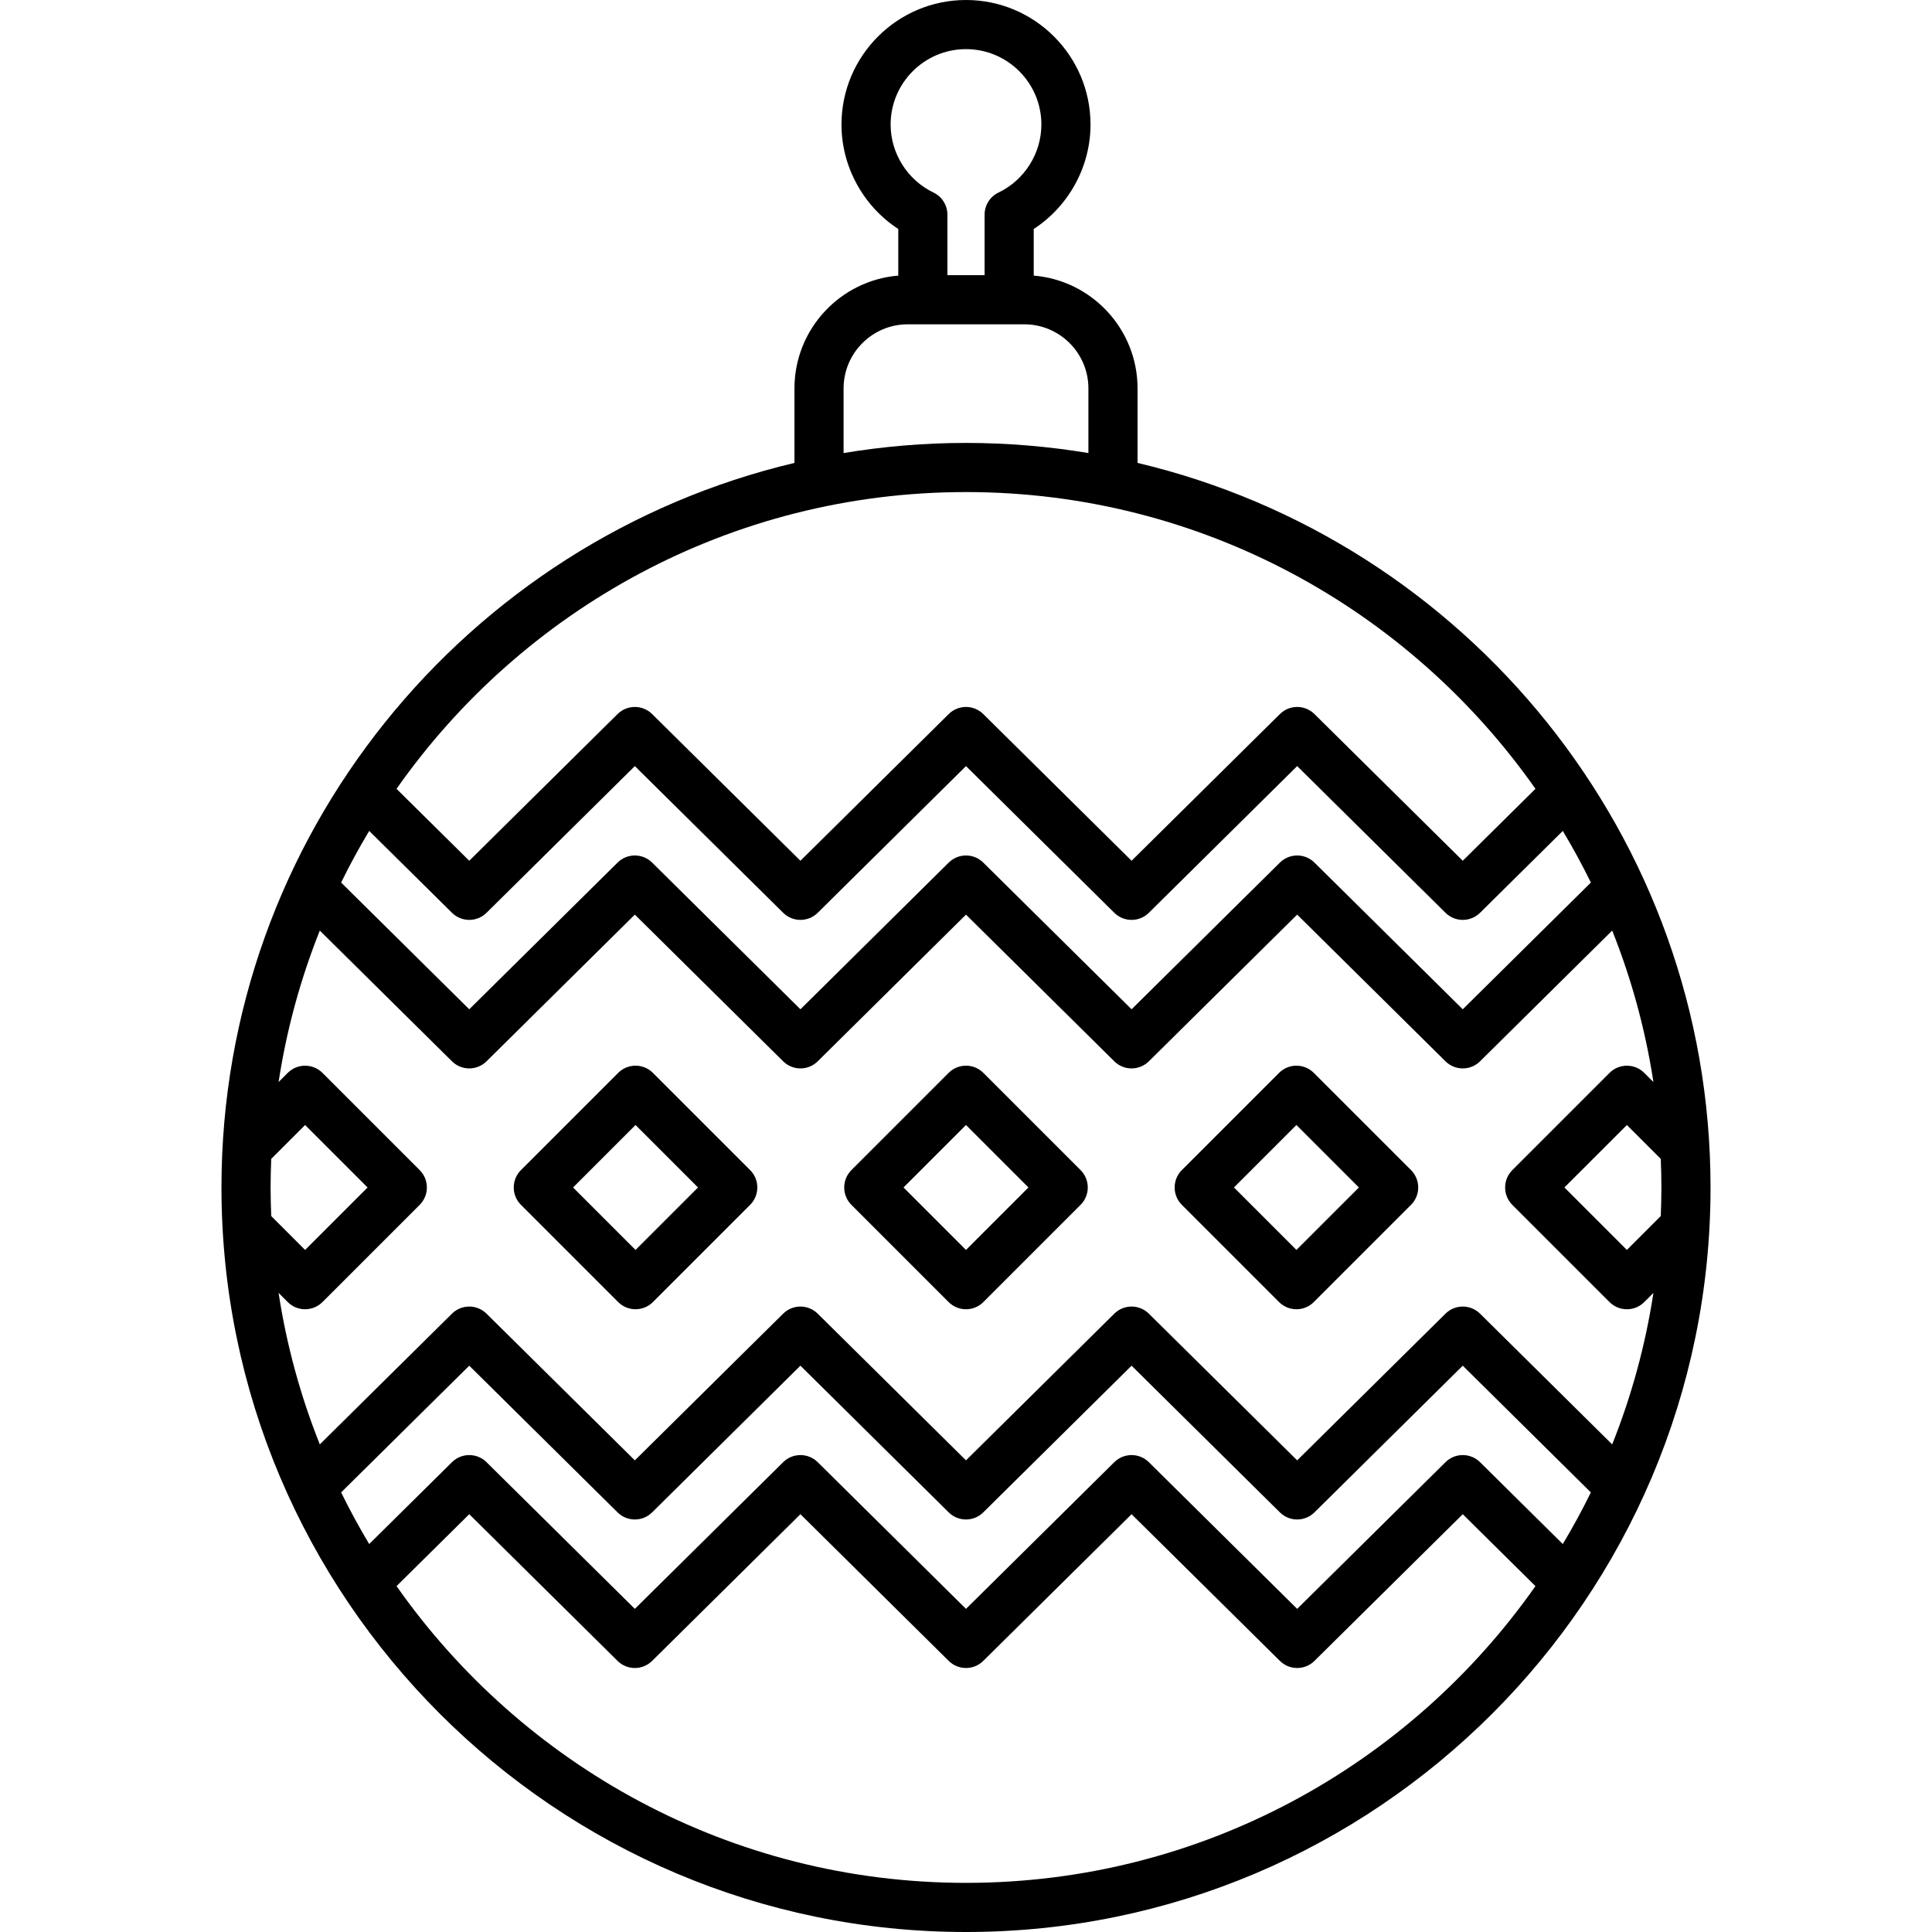 <?xml version="1.0" encoding="iso-8859-1"?>
<!-- Uploaded to: SVG Repo, www.svgrepo.com, Generator: SVG Repo Mixer Tools -->
<!DOCTYPE svg PUBLIC "-//W3C//DTD SVG 1.1//EN" "http://www.w3.org/Graphics/SVG/1.1/DTD/svg11.dtd">
<svg fill="#000000" height="800px" width="800px" version="1.1" id="Capa_1" xmlns="http://www.w3.org/2000/svg" xmlns:xlink="http://www.w3.org/1999/xlink" 
	 viewBox="0 0 471.822 471.822" xml:space="preserve">
<g>
	<path d="M277.806,113.051V94.854c0-14.473-11.179-26.377-25.355-27.548V55.924c8.531-5.558,13.869-15.196,13.869-25.515
		C266.32,13.641,252.678,0,235.911,0c-16.767,0-30.408,13.641-30.408,30.409c0,10.319,5.337,19.958,13.869,25.515v11.383
		c-14.176,1.171-25.355,13.075-25.355,27.548v18.196c-80.129,18.97-139.931,91.102-139.931,176.946
		c0,100.259,81.567,181.826,181.826,181.826s181.826-81.567,181.826-181.826C417.737,204.152,357.935,132.02,277.806,113.051z
		 M361.448,320.814c-2.338-2.313-6.102-2.313-8.439,0l-36.221,35.826l-36.221-35.826c-2.338-2.313-6.101-2.313-8.438,0
		l-36.22,35.826l-36.211-35.825c-2.338-2.313-6.102-2.313-8.439,0l-36.221,35.826l-36.221-35.826c-2.338-2.313-6.102-2.313-8.438,0
		l-32.276,31.925c-4.687-11.747-8.103-24.133-10.067-36.991l2.232,2.232c1.125,1.125,2.651,1.757,4.243,1.757
		s3.118-0.632,4.243-1.757l23.74-23.74c2.343-2.343,2.343-6.142,0-8.485l-23.74-23.74c-2.343-2.344-6.142-2.343-8.485,0
		l-2.233,2.233c1.964-12.858,5.38-25.243,10.066-36.989l32.278,31.927c2.338,2.313,6.101,2.313,8.438,0l36.221-35.826l36.221,35.826
		c2.338,2.313,6.102,2.313,8.439,0l36.211-35.825l36.22,35.826c2.338,2.313,6.101,2.313,8.438,0l36.221-35.826l36.221,35.826
		c1.169,1.156,2.694,1.734,4.219,1.734s3.051-0.578,4.22-1.735l32.273-31.93c4.687,11.748,8.103,24.135,10.067,36.995l-2.235-2.235
		c-2.344-2.344-6.143-2.343-8.485,0l-23.74,23.74c-1.125,1.125-1.757,2.651-1.757,4.243s0.632,3.117,1.757,4.243l23.74,23.74
		c1.171,1.171,2.707,1.757,4.243,1.757s3.071-0.586,4.243-1.757l2.235-2.235c-1.964,12.86-5.381,25.248-10.069,36.997
		L361.448,320.814z M388.51,364.469c-2.111,4.308-4.399,8.514-6.855,12.609l-20.207-19.994c-2.338-2.313-6.102-2.313-8.439,0
		l-36.221,35.826l-36.221-35.826c-2.338-2.313-6.101-2.313-8.438,0l-36.22,35.826l-36.211-35.825c-2.338-2.313-6.102-2.313-8.439,0
		l-36.221,35.826l-36.221-35.826c-2.338-2.313-6.101-2.313-8.438,0l-20.214,19.992c-2.456-4.095-4.744-8.301-6.855-12.61
		l31.288-30.947l36.221,35.826c2.338,2.313,6.101,2.313,8.438,0l36.22-35.826l36.211,35.825c1.169,1.157,2.694,1.735,4.22,1.735
		s3.051-0.578,4.219-1.734l36.221-35.826l36.221,35.826c2.338,2.313,6.101,2.313,8.438,0l36.22-35.826L388.51,364.469z
		 M66.085,289.996c0-2.34,0.061-4.666,0.155-6.984l8.27-8.269l15.254,15.254L74.51,305.252l-8.27-8.27
		C66.146,294.664,66.085,292.337,66.085,289.996z M83.308,215.531c2.111-4.309,4.399-8.515,6.855-12.61l20.216,19.995
		c1.169,1.156,2.694,1.734,4.219,1.734s3.05-0.578,4.219-1.734l36.221-35.826l36.221,35.826c2.338,2.313,6.102,2.313,8.439,0
		l36.211-35.825l36.22,35.826c2.338,2.313,6.101,2.313,8.438,0l36.221-35.826l36.221,35.826c2.338,2.313,6.102,2.312,8.439,0
		l20.21-19.996c2.456,4.095,4.744,8.301,6.855,12.609l-31.285,30.952l-36.22-35.826c-2.338-2.313-6.101-2.313-8.438,0
		l-36.221,35.826l-36.221-35.826c-2.338-2.313-6.102-2.313-8.439,0l-36.211,35.825l-36.22-35.826c-2.338-2.313-6.101-2.313-8.438,0
		l-36.221,35.826L83.308,215.531z M405.737,289.996c0,2.34-0.061,4.666-0.155,6.984l-8.272,8.272l-15.255-15.255l15.255-15.254
		l8.272,8.272C405.676,285.331,405.737,287.657,405.737,289.996z M217.503,30.409c0-10.15,8.258-18.409,18.408-18.409
		s18.409,8.258,18.409,18.409c0,7.042-4.107,13.562-10.463,16.61c-2.082,0.998-3.406,3.102-3.406,5.41v14.775h-9.08V52.429
		c0-2.309-1.324-4.412-3.406-5.41C221.61,43.971,217.503,37.451,217.503,30.409z M206.016,94.854c0-8.63,7.021-15.651,15.65-15.651
		h28.49c8.63,0,15.65,7.021,15.65,15.651v15.787c-9.73-1.617-19.714-2.471-29.896-2.471c-10.181,0-20.165,0.855-29.895,2.471V94.854
		z M235.911,120.17c57.451,0,108.324,28.682,139.07,72.472l-17.754,17.567l-36.22-35.826c-2.338-2.313-6.101-2.313-8.438,0
		l-36.221,35.826l-36.221-35.826c-2.338-2.313-6.102-2.313-8.439,0l-36.211,35.825l-36.22-35.826c-2.338-2.313-6.101-2.313-8.438,0
		l-36.221,35.827l-17.759-17.565C127.585,148.853,178.458,120.17,235.911,120.17z M235.911,459.822
		c-57.451,0-108.323-28.681-139.069-72.471l17.756-17.562l36.221,35.827c2.338,2.313,6.101,2.313,8.438,0l36.22-35.826
		l36.211,35.825c1.169,1.157,2.694,1.735,4.22,1.735s3.051-0.578,4.219-1.734l36.221-35.826l36.221,35.826
		c2.338,2.313,6.101,2.313,8.438,0l36.22-35.826l17.751,17.564C344.231,431.142,293.36,459.822,235.911,459.822z"/>
	<path d="M240.151,262.012c-2.343-2.344-6.142-2.343-8.485,0l-23.742,23.742c-1.125,1.125-1.757,2.651-1.757,4.243
		s0.632,3.117,1.757,4.243l23.742,23.742c1.125,1.125,2.651,1.757,4.243,1.757s3.118-0.632,4.243-1.757l23.742-23.742
		c2.343-2.343,2.343-6.142,0-8.485L240.151,262.012z M235.908,305.253l-15.257-15.257l15.257-15.256l15.256,15.256L235.908,305.253z
		"/>
	<path d="M159.45,262.012c-2.344-2.343-6.143-2.343-8.485,0l-23.742,23.742c-2.343,2.343-2.343,6.142,0,8.485l23.742,23.742
		c1.125,1.125,2.651,1.757,4.243,1.757s3.117-0.632,4.243-1.757l23.742-23.742c1.125-1.125,1.757-2.651,1.757-4.243
		s-0.632-3.118-1.757-4.243L159.45,262.012z M155.208,305.253l-15.256-15.257l15.256-15.256l15.257,15.256L155.208,305.253z"/>
	<path d="M320.85,262.012c-2.344-2.343-6.143-2.343-8.485,0l-23.742,23.742c-2.343,2.343-2.343,6.142,0,8.485l23.742,23.742
		c1.125,1.125,2.651,1.757,4.243,1.757s3.117-0.632,4.243-1.757l23.742-23.742c1.125-1.125,1.757-2.651,1.757-4.243
		s-0.632-3.118-1.757-4.243L320.85,262.012z M316.608,305.253l-15.256-15.257l15.256-15.256l15.257,15.256L316.608,305.253z"/>
</g>
</svg>